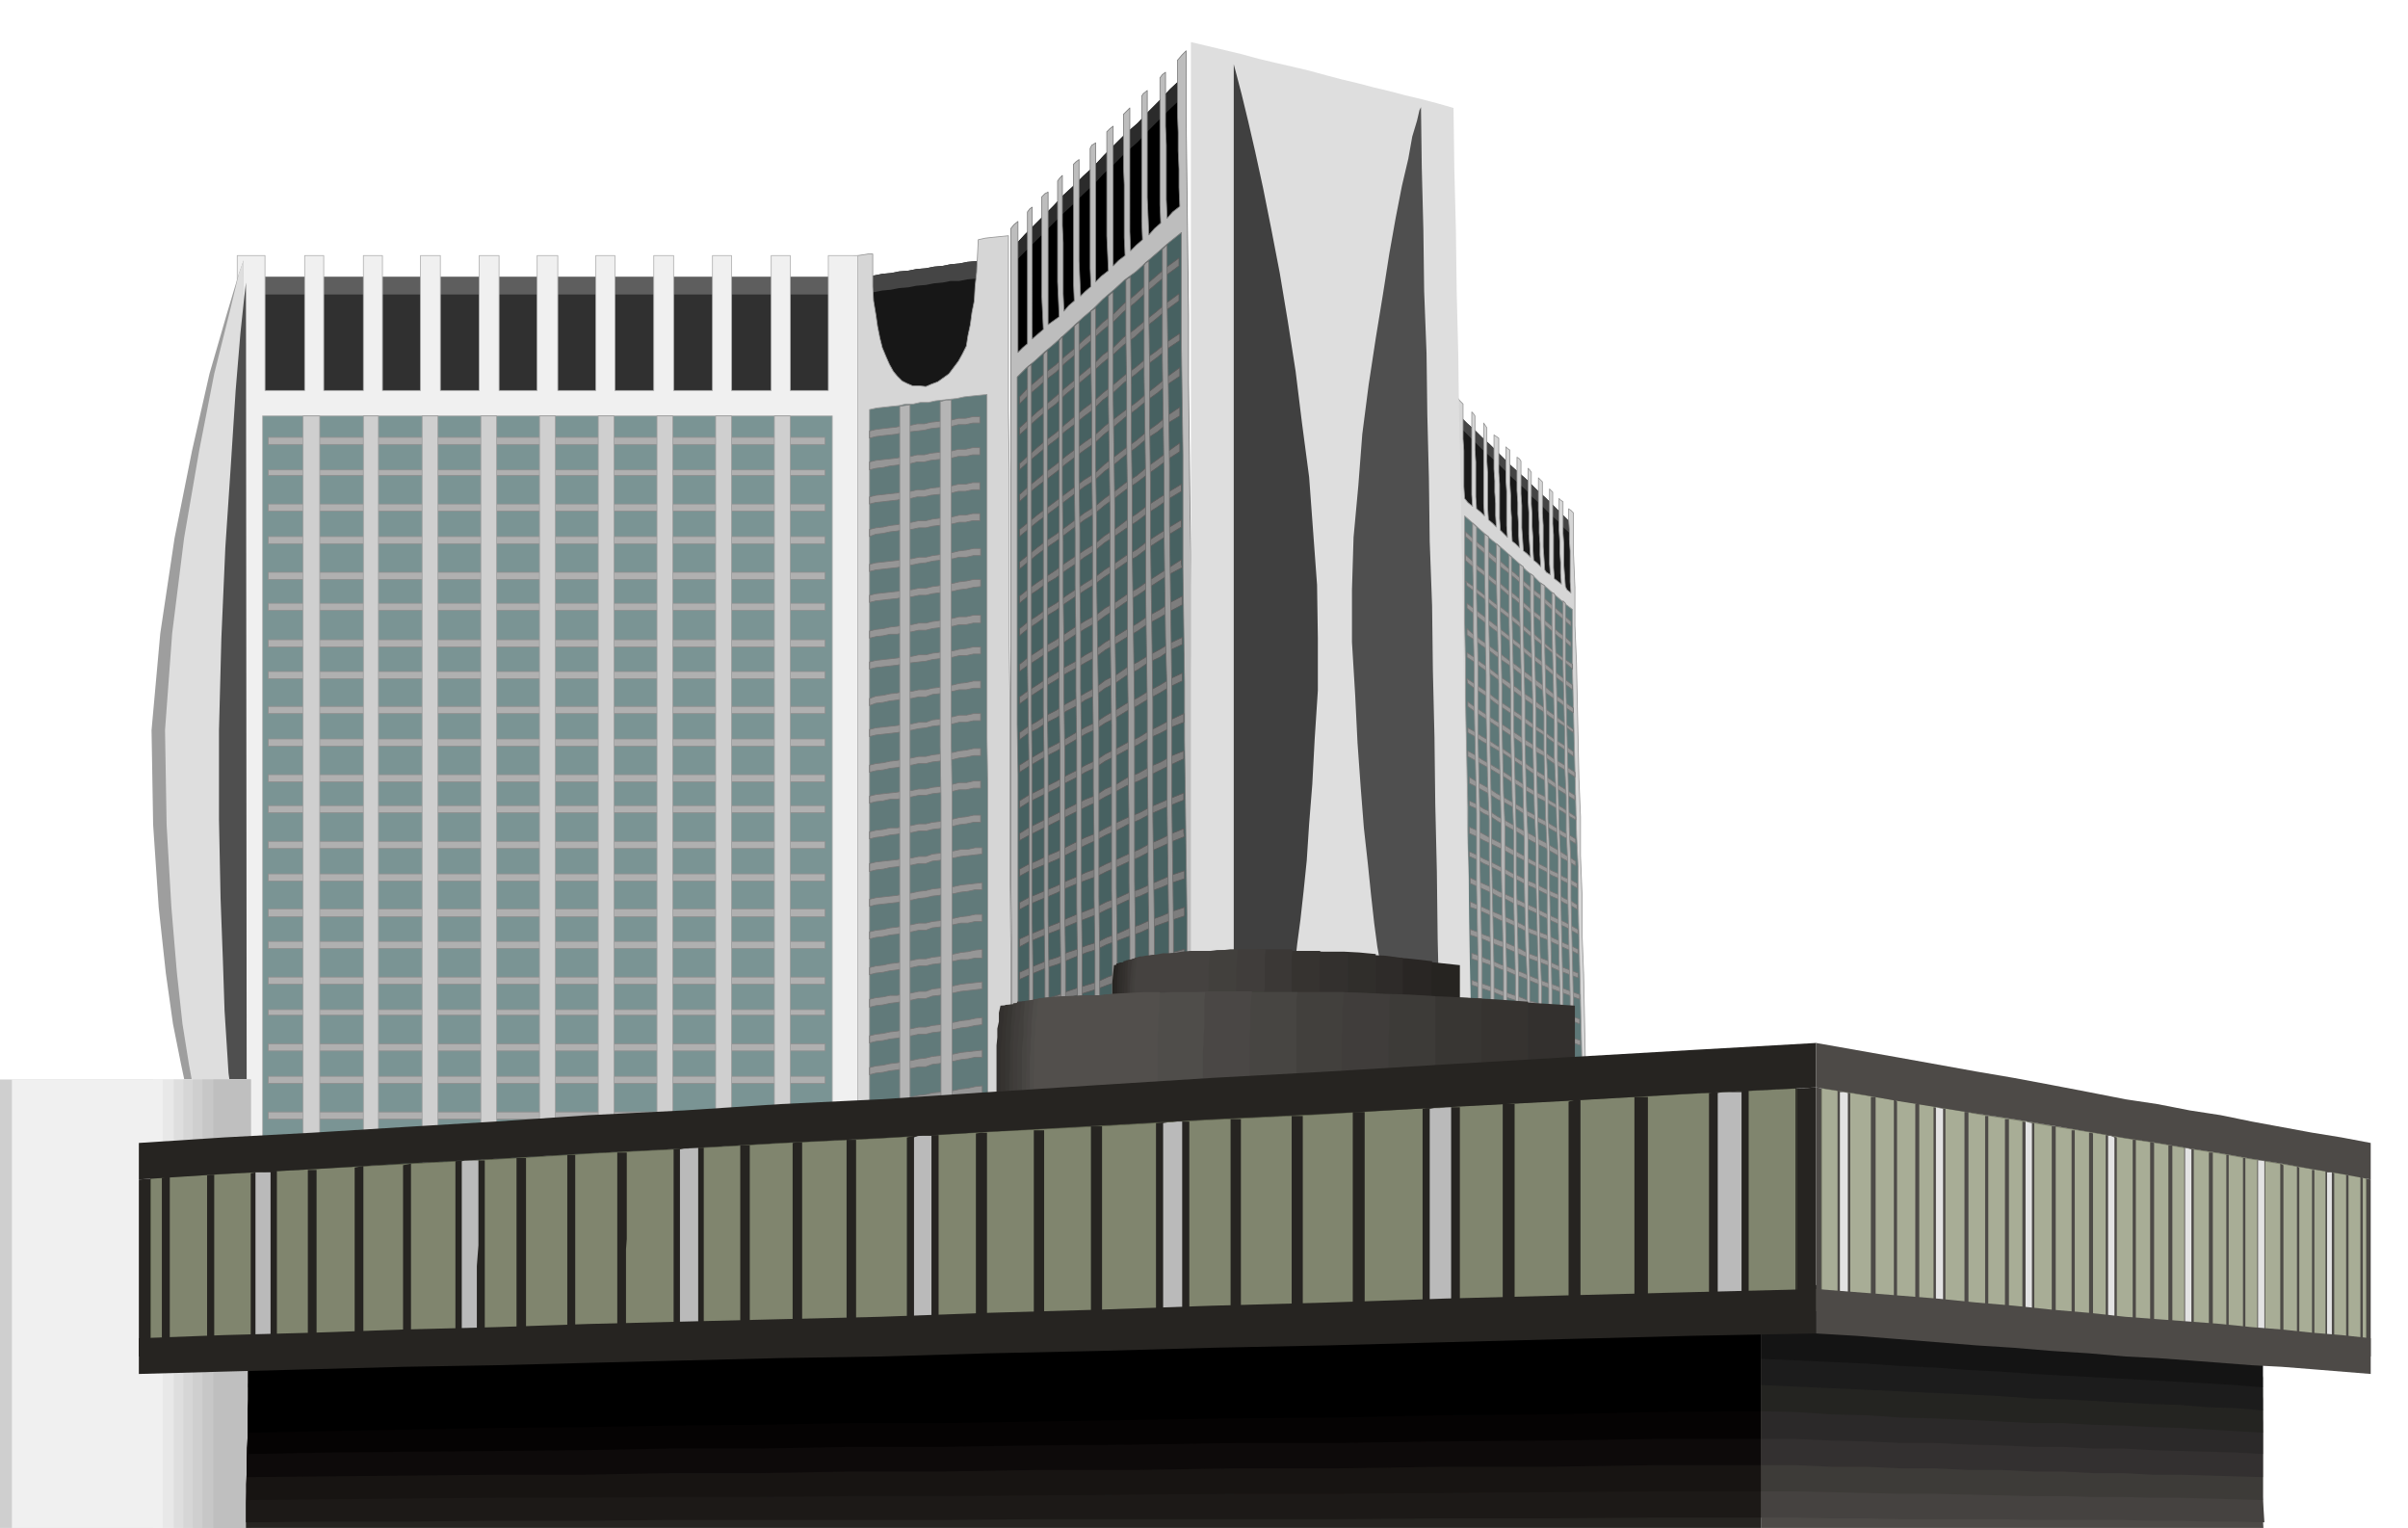 <svg xmlns="http://www.w3.org/2000/svg" fill-rule="evenodd" height="311.129" preserveAspectRatio="none" stroke-linecap="round" viewBox="0 0 3035 1925" width="490.455"><style>.pen1{stroke:none}.brush2{fill:#454545}.brush3{fill:#d6d6d6}.pen2{stroke:#969696;stroke-width:1;stroke-linejoin:round}.brush5{fill:#969696}.pen3{stroke:#757575;stroke-width:1;stroke-linejoin:round}.brush6{fill:#b5b5b5}.pen4{stroke:#858585;stroke-width:1;stroke-linejoin:round}.pen5{stroke:none}.brush9{fill:#f0f0f0}.pen6{stroke:#b0b0b0;stroke-width:1;stroke-linejoin:round}.brush12{fill:#cfcfcf}.brush13{fill:#000}.pen9{stroke:none}.pen10{stroke:#7d7d7d;stroke-width:1;stroke-linejoin:round}.pen13{stroke:none}.brush22{fill:#dedede}.brush23{fill:#4f4f4f}.brush28{fill:#262421}.brush33{fill:#4d4a47}.brush34{fill:#454240}.brush35{fill:#3d3b38}.brush44{fill:#33302e}.brush45{fill:#363330}.brush47{fill:#403d3b}.brush48{fill:#42403d}.pen15{stroke:none}.brush55{fill:#bababa}.pen17{stroke:none}.brush57{fill:#e3e3e3}</style><path class="pen1" style="fill:#171717" d="m1081 350 10-2 11-1 10-2 11-1 10-2 12-1 10-2 12-1 10-2 11-1 10-2 11-1 10-2 11-1 10-2 11-1v74l1 26v75l1 26-12 1-10 1-11 1-10 2-12 1-10 2-11 1-10 3-12 1-10 1-12 1-10 2-11 1-10 2-11 1-10 3V350z"/><path class="pen1 brush2" d="m1081 350 10-2 11-1 10-2 11-1 10-2 12-1 10-2 12-1 10-2 11-1 10-2 11-1 10-2 11-1 10-2 11-1v23h-11l-10 2-11 1-10 2h-11l-10 2-11 1-10 2-12 1-10 2-12 1-10 2-11 1-10 2-11 1-10 2v-21z"/><path class="pen2 brush3" d="m1271 297-10 1-10 1-9 1-9 2-1 20-1 21-2 18-1 18-3 15-2 15-3 14-2 13-5 10-5 9-6 8-6 8-7 5-7 5-8 3-7 3-9-1h-8l-7-3-6-3-6-6-5-6-5-9-4-9-5-12-3-12-3-15-2-14-3-18-1-18v-41h-6l-6 1-7 1-6 1v166h-4l-4 1v1038l12-3 14-2 12-2 14-2 12-3 14-2 12-2 14-2 12-3 14-2 12-2 14-2 13-2 13-2 13-2 14-2-1-77-1-76v-151l-1-76V889l-1-75V592l-1-74V297z"/><path class="pen2" style="fill:#617a7a" d="m1244 497-10 1-10 1-9 1-9 2-9 1-9 1-9 1-9 2h-10l-9 2h-9l-9 2-10 1-9 1-9 1-9 2v1006l9-2 9-1 9-2 10-1 9-2 10-1 9-2 10-1 9-2 10-1 9-2 10-1 9-2 9-1 10-2 10-1-1-64-1-63V993l-1-63V497z"/><path class="pen3 brush5" d="m1096 543 8-2 8-1 9-1 9-1 8-2h9l9-2h9l8-2 9-1 9-1 9-1 8-2h9l9-2h9v8h-9l-9 2h-9l-8 2-9 1-9 1-9 1-8 2-9 1-9 1-9 1-8 2-9 1-9 1-8 1-8 2v-9zm0 39 8-2 9-1 9-1 9-1 8-2h9l8-2h9l8-2 9-1 9-1 9-1 8-2h9l9-2h9v9h-9l-9 2h-9l-8 2-9 1-9 1-9 1-8 2h-9l-8 2h-9l-8 2-9 1-9 2-9 1-8 2v-10zm0 44 8-2 9-1 9-1 9-1 8-2h9l8-2h9l8-2 9-1 9-1 9-1 8-2h9l9-2h9v9h-9l-9 2h-9l-8 2-9 1-9 1-9 1-8 2h-9l-8 2h-9l-8 2-9 1-9 1-9 1-8 2v-9zm0 41 8-2 9-1 9-2 9-1 9-2 9-1 9-2h9l8-2 8-1 9-1 9-1 8-2h8l9-2h9v9h-9l-9 2h-8l-8 2-9 1-9 1-8 1-8 2h-9l-9 2h-9l-9 2-9 1-9 2-9 1-8 3v-9zm0 44 8-2 9-1 9-1 9-1 9-2h9l9-2h9l8-2 8-1 9-2 9-1 8-2 9-1 9-2h9v9h-9l-9 2h-9l-8 2-9 1-9 1-8 1-8 2-9 1-9 2-9 1-9 2-9 1-9 1-9 1-8 2v-9zm0 39 8-2 9-1 9-1 9-1 9-2h9l9-2h9l8-2 8-1 9-2 9-1 8-2 9-1 9-2h9v9l-9 1-9 2-9 1-8 2-9 1-9 1-8 1-8 2h-9l-9 2h-9l-9 2-9 1-9 1-9 1-8 2v-9zm0 45 8-2 9-1 9-2 9-1 9-2h9l9-2h9l8-2 8-1 9-2 9-1 8-2h9l9-2h9v10h-9l-9 2h-9l-8 2-9 1-9 1-8 1-8 2h-9l-9 2-9 1-9 2h-9l-9 2-9 1-8 2v-9zm0 39 8-2 9-1 9-1 9-1 9-2h9l9-2h9l8-2 8-1 9-2h9l8-2 9-1 9-2h9v9h-9l-9 2h-9l-8 2-9 1-9 1-8 1-8 2-9 1-9 1-9 1-9 2-9 1-9 1-9 1-8 2v-9zm0 46 8-3 9-1 9-2 9-1 9-2h9l9-2h9l8-2 9-1 8-2 9-1 8-2 9-1 9-2h9v9h-9l-9 2h-9l-8 2-9 1-8 2-9 1-8 3h-9l-9 2h-9l-9 2-9 1-9 2-9 1-8 3v-9zm0 39 8-2 9-1 9-1 9-1 9-2h9l9-2h9l8-3 9-1 8-2 9-1 8-2h9l9-2h9v9h-9l-9 2h-9l-8 2-9 1-8 1-9 1-8 2-9 1-9 2-9 1-9 2-9 1-9 1-9 1-8 2v-9zm0 45 8-2 9-1 9-2 9-1 9-2 9-1 9-2h9l8-2 9-1 8-2h9l8-2 9-1 9-2h9v9h-9l-9 2-9 1-8 2h-9l-8 2-9 1-8 2h-9l-9 2-9 1-9 2-9 1-9 2-9 1-8 2v-9zm0 39 8-2 9-1 9-1 9-1 9-2h9l9-2h9l8-2 9-1 8-2 9-1 8-2h9l9-2h9v9h-9l-9 2h-9l-8 2-9 1-8 1-9 1-8 2h-9l-9 2-9 1-9 2h-9l-9 2-9 1-8 2v-9zm0 45 8-2 9-1 9-2h9l9-2 9-1 9-2h9l8-2 9-1 8-2 9-1 8-2 9-1 9-2h9v9h-9l-9 2-9 1-8 2-9 1-8 2-9 1-8 2h-9l-9 2h-9l-9 2-9 1-9 2-9 1-8 2v-9zm0 40 8-2 9-1 9-1 9-1 9-2h9l9-2h9l8-3 9-1 9-2 9-1 9-2h9l9-2h9v8l-9 1-9 1-9 1-9 2-9 1-9 2-9 1-8 3h-9l-9 2h-9l-9 2-9 1-9 2-9 1-8 2v-10zm0 45 8-2 9-1 9-1 9-1 9-2 9-1 9-2 9-1 8-2 9-1 9-1 9-1 9-2 9-1 9-1 9-1v9h-9l-9 2-9 1-9 2h-9l-9 2-9 1-8 2-9 1-9 2-9 1-9 2-9 1-9 1-9 1-8 2v-9zm0 41 8-2 9-1 9-2 9-1 9-2 9-1 9-2h9l8-2 9-1 9-2 9-1 9-2 9-1 9-2h9v9h-9l-9 2h-9l-9 2-9 1-9 2-9 1-8 3h-9l-9 2-9 1-9 2-9 1-9 2-9 1-8 2v-9zm0 45 8-2 9-1 9-2 9-1 9-2 9-1 9-2h9l8-2 9-1 9-2 9-1 9-2 9-1 9-2 9-1v11h-9l-9 2h-9l-9 2-9 1-9 2-9 1-8 2h-9l-9 2-9 1-9 2-9 1-9 2-9 1-8 2v-9zm0 40 8-2 9-1 9-2h9l9-2 9-1 9-2h9l8-3 9-1 9-2 9-1 9-2 9-1 9-1 9-1v9l-9 1-9 1-9 1-9 2-9 1-9 2-9 1-8 3h-9l-9 2-9 1-9 2-9 1-9 2-9 1-8 2v-10zm0 46 8-2 9-1 9-2 9-1 9-2 9-1 9-2h9l8-2 9-1 9-2 9-1 9-2 9-1 9-2 9-1v9l-9 1-9 2-9 1-9 2-9 1-9 2-9 1-8 2h-9l-9 2-9 1-9 2-9 1-9 2-9 1-8 2v-9zm0 40 8-2 9-1 9-2 9-1 9-2 9-1 9-2 9-1 8-2 9-1 9-1 9-1 9-2 9-1 9-1 9-1v9h-9l-9 2-9 1-9 2-9 1-9 2-9 1-8 3h-9l-9 2h-9l-9 2-9 1-9 2-9 1-8 2v-9zm0 46 8-2 9-1 9-2 9-1 9-2 9-1 9-2 9-1 8-2 9-1 9-1 9-1 9-2 9-1 9-2 9-1v9l-9 1-9 2-9 1-9 2-9 1-9 1-9 1-8 2-9 1-9 2-9 1-9 2-9 1-9 2-9 1-8 2v-9zm0 40 8-2 9-1 9-2 9-1 9-2 9-1 9-2 9-1 8-2 9-1 9-1 9-1 9-2 9-1 9-1 9-1v9h-9l-9 2-9 1-9 2-9 1-9 2-9 1-8 3h-9l-9 2-9 1-9 2h-9l-9 2-9 1-8 2v-9zm0 47 8-2 9-2 9-2 9-1 9-2 9-1 9-2h9l8-2 9-1 9-2 9-1 9-2 9-1 9-2 9-1v9l-9 1-9 2-9 1-9 2-9 1-9 2-9 1-8 2h-9l-9 2-9 1-9 2-9 1-9 2-9 2-8 2v-9zm0 41 8-3 9-1 9-2 9-1 9-2 9-1 9-2h9l8-3 9-1 9-2 9-1 9-2 9-1 9-1 9-1v9l-9 1-9 1-9 1-9 2-9 1-9 2-9 1-8 3h-9l-9 2-9 1-9 2h-9l-9 2-9 1-8 2v-7z"/><path class="pen4 brush6" d="m1134 512 6-1 7-1v880l1 64 1 65h-7l-7 1-1-64V512zm51-6 7-2h7v435l1 63v379l1 64 1 65-9 1-7 2v-510l-1-63V506z"/><path class="pen5" style="fill:#303030" d="M326 349h737v206H326V349z"/><path class="pen5" style="fill:#5e5e5e" d="M326 349h737v22H326v-22z"/><path class="pen6 brush9" d="M1081 322h-37v170h-48V322h-24v170h-50V322h-24v170h-49V322h-25v170h-49V322h-24v170h-48V322h-26v170h-48V322h-25v170h-49V322h-25v170h-48V322h-24v170h-50V322h-24v170h-50V322h-35v1209h782V322z"/><path class="pen6" style="fill:#7a9494" d="M1049 524H331v1007h718V524z"/><path d="M338 551h702v9H338v-9zm0 41h702v7H338v-7zm0 43h702v9H338v-9zm0 41h702v9H338v-9zm0 45h702v9H338v-9zm0 39h702v9H338v-9zm0 46h702v9H338v-9zm0 40h702v9H338v-9zm0 44h702v9H338v-9zm0 41h702v9H338v-9zm0 45h702v9H338v-9zm0 39h702v9H338v-9zm0 45h702v9H338v-9zm0 41h702v9H338v-9zm0 44h702v10H338v-10zm0 41h702v9H338v-9zm0 45h702v9H338v-9zm0 41h702v7H338v-7zm0 43h702v9H338v-9zm0 41h702v9H338v-9zm0 45h702v9H338v-9zm0 39h702v9H338v-9zm0 46h702v9H338v-9zm0 40h702v9H338v-9z" style="stroke:#8f8f8f;stroke-width:1;stroke-linejoin:round;fill:#b0b0b0"/><path class="brush12" d="M382 524h21v1011h-21V524zm76 0h19v1011h-19V524zm74 0h20v1011h-20V524zm74 0h20v1011h-20V524zm74 0h20v1011h-20V524zm74 0h20v1011h-20V524zm74 0h20v1011h-20V524zm74 0h20v1011h-20V524zm74 0h20v1011h-20V524z" style="stroke:#9e9e9e;stroke-width:1;stroke-linejoin:round"/><path class="pen9 brush13" d="m1280 308 12-13 12-12 12-12 12-12 12-13 13-12 12-12 13-12 13-14 14-14 14-14 15-13 13-14 14-14 14-15 15-14v84l1 29v84l1 30-15 12-14 12-14 12-14 13-15 11-13 12-14 12-13 12-14 10-13 12-13 10-12 12-12 10-12 11-12 10-12 11V308z"/><path class="pen9" style="fill:#2b2b2b" d="m1280 308 12-13 12-12 12-12 12-12 12-13 13-12 12-12 13-12 13-14 14-14 14-14 15-13 13-14 14-14 14-15 15-14v25l-15 14-14 14-14 14-13 14-15 13-14 14-14 13-13 14-13 12-12 12-13 12-12 12-12 12-12 12-12 12-12 12v-21z"/><path class="pen10" style="fill:#bdbdbd" d="m1495 64-5 5-6 7v67l1 24v23l1 23v23l1 24-9 7-7 8-1-24v-68l-1-24V91l-4 3-3 4v160l1 23-8 7-7 8-1-24-1-23V114l-5 4-2 3v158l1 23-8 7-7 7-1-24V136l-4 4-4 4v66l1 23v66l1 23-8 6-7 7V159l-4 3-4 4v131l1 22 1 22-9 7-7 7V180l-5 3-2 4v151l1 23-7 6-6 6-1-22-1-22V201l-4 3-3 3v150l1 22-7 6-6 7-1-22v-64l-1-22v-63l-3 3-3 4v127l1 22 1 22-7 5-7 5V242l-4 2-4 4v125l1 21 1 21-7 6-7 6V261l-3 2-3 4v166l-6 5-6 6V279l-5 4-4 5v820l1 78v234l1 79 12-3 13-3 13-3 15-2 13-3 14-3 14-3 15-2 14-4 15-3 15-4 16-3 15-4 17-3 16-4 17-3-2-91-1-90-1-90v-88l-2-90-1-88-1-87v-87l-2-87-1-85-1-85v-84l-1-84-1-84-1-83V64z"/><path class="pen10" style="fill:#476161" d="m1489 293-15 12-15 13-14 12-13 12-15 11-13 12-14 12-12 12-13 11-12 11-12 11-12 11-12 10-12 11-12 10-11 11v437l1 64v522l12-3 12-3 13-3 13-2 12-3 13-3 13-2 14-2 13-4 14-3 13-3 15-3 14-3 15-3 15-3 15-3-1-76-1-75-1-75v-74l-1-74-1-73-1-73v-72l-1-72-1-72V573l-1-71-1-70V293z"/><path d="m1285 500 10-11 11-9 12-11 12-9 12-11 12-10 12-11 12-10 12-12 14-11 12-12 14-11 13-12 14-12 14-12 15-11v10l-15 11-14 12-14 12-13 12-14 11-12 12-14 11-12 11-12 10-12 11-12 10-11 11-12 9-12 11-11 9-11 11v-9zm0 39 11-10 11-10 12-10 12-10 11-10 12-10 12-10 12-10 12-12 14-10 12-12 14-10 13-11 14-11 14-12 15-11v9l-15 11-14 12-14 11-13 12-14 10-12 11-14 11-12 11-12 10-12 10-12 10-11 11-12 9-12 10-11 10-11 10v-9zm0 45 11-10 11-10 12-10 12-9 11-10 12-10 12-10 12-9 12-11 14-11 13-11 14-10 13-11 15-11 13-11 15-10v9l-15 10-13 11-15 11-13 11-14 10-13 12-14 10-12 12-12 9-12 10-12 9-11 10-12 9-12 10-11 9-11 10v-8zm0 39 11-10 11-9 12-10 12-9 12-10 12-9 12-9 13-9 12-11 13-10 13-10 14-10 13-11 14-11 13-11 15-11v11l-15 10-13 11-14 10-13 11-14 10-13 11-13 10-12 11-13 9-12 9-12 9-12 10-12 9-12 9-11 9-11 10v-9zm0 44 11-9 11-9 12-9 12-9 12-9 12-9 12-9 13-8 12-11 13-10 13-10 14-10 13-11 14-10 13-11 15-10v11l-15 9-13 11-14 9-13 11-14 10-12 10-14 10-12 11-13 8-12 9-12 9-12 9-12 9-12 9-11 9-11 9v-9zm0 41 11-9 11-9 12-9 12-8 12-9 12-9 12-9 13-8 12-10 14-10 13-10 14-9 13-11 14-10 13-10 14-10v11l-14 9-13 10-14 10-13 10-14 9-13 10-14 10-12 10-13 8-12 9-12 9-12 9-12 8-12 9-11 9-11 9v-9zm0 43 11-9 11-8 12-8 12-8 12-9 12-8 12-8 13-8 12-10 14-9 13-10 14-9 13-10 14-9 14-9 15-9v9l-15 9-14 10-14 9-13 10-14 9-13 9-14 9-12 10-13 8-12 9-12 8-12 9-12 7-12 9-11 7-11 9v-9zm0 41 11-9 11-7 12-9 12-7 12-9 12-8 12-8 13-8 12-9 14-9 13-9 14-8 13-10 14-9 14-9 15-9v9l-15 9-14 9-14 9-13 10-14 8-13 9-14 9-12 9-13 8-12 8-12 8-12 9-12 7-12 9-11 7-11 9v-9zm0 45 11-9 11-7 12-8 12-7 12-8 12-8 13-8 13-7 12-9 14-8 13-9 14-8 13-9 14-9 14-9 14-9v5l1 5-15 8-14 9-14 9-13 9-14 8-13 9-14 9-12 9-13 7-13 8-12 8-12 8-12 7-12 8-11 7-11 8v-9zm0 41 11-8 11-7 12-8 12-7 12-8 13-7 12-8 13-7 12-9 14-8 13-8 14-8 13-9 15-8 13-9 15-8v11l-15 8-13 8-15 8-13 9-14 8-13 8-14 8-12 9-13 7-12 7-13 7-12 8-12 7-12 8-11 7-11 8v-9zm0 45 11-8 11-6 12-8 12-6 12-8 13-7 12-7 13-7 12-9 14-7 13-9 14-7 13-8 15-8 13-8 15-7v9l-15 7-13 9-15 7-13 9-14 7-13 9-14 7-12 9-13 6-12 8-12 6-12 8-12 6-12 8-12 6-11 8v-9zm0 41 11-7 12-7 12-7 12-6 12-7 12-7 12-7 13-6 12-8 14-8 13-8 14-7 13-8 15-8 13-8 15-7v10l-15 7-13 8-15 8-13 8-14 7-13 8-14 7-12 8-13 6-12 7-12 7-12 7-12 6-12 7-12 7-11 7v-9zm0 45 11-7 12-6 12-6 12-6 12-7 12-6 12-7 13-6 12-8 14-7 13-7 15-7 13-8 14-7 15-8 15-7v11l-15 6-15 8-14 6-13 8-15 7-13 7-14 7-12 8-13 6-12 7-12 6-12 7-12 6-12 6-12 6-11 7v-9zm0 41 11-7 12-6 12-6 12-6 12-6 12-6 12-6 13-5 12-8 14-6 13-8 15-6 14-8 14-6 14-8 15-6v10l-15 7-14 7-14 7-14 7-15 6-13 7-14 7-12 7-13 6-12 6-12 6-12 6-12 6-12 6-12 6-11 6v-9zm0 45 11-6 12-5 12-6 12-5 12-6 12-6 12-6 13-5 13-7 14-7 13-6 15-6 13-7 14-6 14-6 15-6v9l-15 6-14 6-14 6-13 7-15 6-13 7-14 6-13 7-13 6-12 6-12 6-12 6-12 5-12 5-12 5-11 6v-9zm0 42 11-6 12-5 12-5 12-5 12-6 12-5 13-6 14-5 12-6 14-6 13-6 14-6 13-7 14-6 14-7 15-6v5l1 5-15 6-15 7-14 6-13 7-14 6-13 6-14 6-12 6-14 5-13 5-12 5-12 6-12 5-12 5-12 5-11 6v-9zm0 46 11-5 12-5 12-5 13-5 12-6 12-5 13-5 13-5 12-6 14-5 13-6 15-5 13-6 14-6 14-6 15-5v10l-15 5-14 6-14 5-13 6-15 5-13 6-14 6-12 6-13 5-13 5-12 5-12 5-13 5-12 5-12 5-11 6v-10zm0 42 11-5 12-5 12-5 13-4 12-6 12-4 13-5 13-4 12-6 14-5 13-6 15-5 13-6 14-5 14-6 15-5v11l-15 5-14 5-14 5-13 6-15 5-13 5-14 5-12 6-13 4-13 5-12 5-12 5-13 4-12 5-12 5-11 5v-9zm0 47 11-5 12-4 12-5 13-4 12-5 12-4 13-4 13-4 13-6 14-5 13-5 14-5 13-6 15-4 13-6 15-4v11l-15 4-13 5-15 5-13 5-14 5-13 5-14 5-13 5-13 4-13 4-12 4-12 5-13 4-12 5-12 4-11 5v-9zm0 42 11-5 12-4 12-4 13-4 12-4 12-4 13-4 13-4 13-5 14-5 13-5 14-4 14-5 14-4 15-5 15-4v11l-15 4-15 5-14 4-14 5-14 4-13 5-14 4-13 5-13 3-13 4-12 4-12 5-13 3-12 4-12 4-11 5v-9zm1 46 12-4 12-4 12-4 12-3 12-4 12-4 13-4 14-3 12-5 14-3 13-5 14-3 14-5 14-4 14-4 15-4v11l-15 4-14 4-14 4-14 4-14 4-13 4-14 4-12 5-14 3-13 3-12 4-12 4-12 3-12 4-12 4-12 4v-10zm0 43 12-4 12-3 12-4 12-3 12-4 12-3 13-3 14-3 12-5 14-4 13-4 14-3 14-4 14-4 14-4 15-3v11l-15 3-14 4-14 4-14 4-14 3-13 4-14 4-12 4-14 3-13 3-12 3-12 4-12 3-12 3-12 3-12 4v-9zm0 46 12-3 12-3 12-3 12-3 12-3 12-3 13-3 14-3 12-4 14-3 13-3 14-3 14-4 14-3 15-4 15-3v11l-15 3-15 3-14 3-14 4-14 3-13 4-14 3-12 4-14 2-13 3-12 3-12 3-12 3-12 3-12 3-12 3v-10zm0 43 12-3 12-3 12-3 12-2 12-3 12-2 13-3 14-2 13-4 14-3 13-3 15-3 13-3 14-3 14-3 15-3v11l-15 3-14 3-14 3-13 3-15 3-13 3-14 3-13 3-14 2-13 3-12 2-12 3-12 2-12 3-12 2-12 3v-9z" style="stroke:#5c5c5c;stroke-width:1;stroke-linejoin:round;fill:#7d7d7d"/><path d="m1295 463 2-2 3-2v444l1 65v196l1 66v200l1 68h-3l-2 1-1-67V971l-1-65-1-64V463zm20-16 2-3 3-2v448l1 66v199l1 68v66l1 68v67l1 69-4 1-2 1-1-69v-201l-1-67V961l-1-66V447zm20-18 2-3 2-2v193l1 66v65l1 65v66l1 67v200l1 69v205l1 70h-5l-1-69v-68l-1-68v-67l-1-69V949l-1-66V429zm19-18 3-3 3-2v196l1 66v66l1 66v67l1 67v204l1 69v207l1 70-3 1-2 1-1-70v-69l-1-69v-69l-1-69V937l-1-67v-67l-1-66v-65l-1-66V411zm21-19 3-2 3-2v198l1 67v66l1 68 1 67 1 68v207l1 70v140l1 70 1 72h-7l-1-71v-210l-1-69v-69l-1-69v-68l-1-68V656l-1-67v-66l-1-66v-65zm22-19 3-3 3-2v133l1 67 1 69v135l1 69 1 69v209l1 71v141l1 72 1 72-3 1-3 1-1-72-1-71v-141l-1-71V913l-1-69-1-68V641l-1-68-1-67V373zm22-20 2-2 4-2v67l1 68v68l1 69v69l1 69 1 69 1 70v211l1 72v72l1 72v72l1 74h-3l-3 1-1-73-1-72-1-72v-71l-1-72v-71l-1-71v-69l-1-69V625l-1-69v-68l-1-68v-67zm23-19 2-3 4-2v68l1 69v69l1 70v69l1 69 1 70 1 71v144l1 72 1 73v146l1 73 1 74h-3l-3 2-1-74-1-73-1-73v-72l-1-73v-72l-1-71v-71l-1-71-1-70V609l-1-69-1-69V334zm23-20 3-3 3-3v69l1 70 1 70 1 70v70l1 71 1 72 1 72v144l1 73 1 75v73l1 74 1 75 2 76h-8l-1-75-1-74v-147l-1-74-1-73V875l-2-72-1-71-1-71v-69l-1-71-1-69V314z" style="stroke:#6b6b6b;stroke-width:1;stroke-linejoin:round;fill:#9c9c9c"/><path class="pen13" style="fill:#191919" d="m1980 659-9-9-7-7-9-9-7-7-9-8-8-8-8-8-8-7-10-9-9-9-9-9-9-9-10-9-9-9-10-9-9-9v54l1 18v36l1 19 1 19 9 7 9 8 9 8 10 8 9 7 9 9 9 7 10 9 8 7 8 7 8 7 9 7 8 6 8 7 8 7 9 7-1-17-1-16v-32l-1-17v-47z"/><path class="pen13 brush2" d="m1980 659-9-9-7-7-9-9-7-7-9-8-8-8-8-8-8-7-10-9-9-9-9-9-9-9-10-9-9-9-10-9-9-9v7l1 8 9 9 9 9 9 9 10 9 9 8 9 9 9 9 10 9 8 7 8 9 8 7 9 9 7 7 9 8 7 8 9 8v-14z"/><path class="pen2 brush3" d="m1837 501 3 4 4 4v44l1 15v45l1 15 4 5 6 5-1-15V519l2 2 2 3v43l1 15v44l1 15 5 4 5 5-1-15V533l2 3 2 3v42l1 15v44l1 15 5 4 5 5-1-15v-15l-1-14v-14l-1-15v-43l3 2 3 2v43l1 15v43l1 15 4 4 5 5-1-15v-43l-1-15v-41l2 2 3 2v42l1 15v14l1 14v15l1 15 4 3 5 5-1-15v-14l-1-14v-14l-1-15v-42l3 2 2 3v41l1 15v28l1 14 1 15 4 3 5 5-1-15-1-14v-27l-1-15v-41l2 2 2 3v40l1 14v14l1 14v14l1 15 4 3 5 5-1-15v-14l-1-14v-13l-1-15v-41l2 2 3 3v40l1 15v27l1 14 1 15 2 3 5 3-1-14v-94l2 2 2 2v40l1 14v41l1 14 4 3 5 4-1-14v-13l-1-14v-13l-1-14v-40l2 2 3 2v40l1 14v26l1 13 1 14 2 4 5 4-1-14v-39l-1-14v-13l-1-14v-12l3 2 3 3v47l2 47v48l2 48 1 48 1 48 1 48 2 49v49l2 50v49l2 51 1 50 1 51 1 51 2 51-9-2-9-2-9-2-8-1-9-3-9-1-9-3-9-1-10-2-10-2-10-2-10-2-11-2-10-2-10-2-10-2-2-60-1-58-1-59v-57l-1-58-1-57V938l-2-57-1-55-1-55v-54l-1-55-1-54V501z"/><path class="pen2" style="fill:#5e7878" d="m1846 650 8 7 9 8 9 8 9 8 9 7 9 8 9 8 9 8 7 7 9 7 7 7 9 7 8 7 8 7 8 7 9 7v80l1 40 1 41 1 40 1 41 1 41 2 41v42l1 42 1 42 1 42 1 42 1 43 1 42 2 43-9-2-8-2-8-2-8-1-9-2-8-2-9-2-8-1-10-2-9-2-10-2-9-1-10-3-9-1-9-3-9-1-1-50-1-49-1-48v-48l-1-48v-48l-1-47v-46l-1-47-1-46-1-47v-46l-1-46V650z"/><path class="pen3 brush5" d="m1980 783-8-7-8-7-8-7-7-6-8-7-8-6-8-7-7-6-9-8-9-7-9-8-9-7-9-8-9-7-9-8-8-7v6l8 7 9 8 9 8 9 8 9 7 9 7 9 7 9 8 7 6 8 7 8 6 8 7 7 6 8 7 8 7 8 7v-6zm0 26-8-7-8-6-8-7-7-6-8-7-8-6-8-7-7-6-9-8-9-6-9-8-9-6-9-8-9-7-9-8-8-7v7l8 7 9 7 9 7 9 8 9 6 9 8 9 6 9 8 7 6 8 7 8 6 8 7 7 6 8 7 8 6 8 7v-6zm2 28-9-6-8-6-8-6-7-6-8-7-7-6-8-6-7-6-9-8-9-7-9-7-9-6-10-8-9-7-9-7-9-6 1 2 1 4 8 6 9 7 9 7 9 8 9 6 9 7 9 7 9 8 7 6 8 6 8 6 8 6 7 6 8 6 8 6 8 7v-6zm0 26-8-6-8-6-8-6-7-6-8-6-8-6-8-6-7-6-9-7-9-7-9-7-9-7-9-7-9-7-9-7-8-6v6l8 7 9 7 9 7 9 7 9 6 9 7 9 7 9 7 7 6 8 6 8 6 8 6 7 6 8 6 8 6 8 6v-6zm1 29-9-6-7-6-9-6-7-6-8-6-8-6-8-6-7-5-9-7-9-6-9-7-9-6-9-7-9-6-9-7-8-7v8l9 6 9 7 9 6 9 7 8 6 9 6 9 7 9 7 7 5 8 6 8 6 8 6 7 5 9 6 7 6 9 6v-6zm0 27-8-6-8-6-8-6-7-5-8-6-8-6-8-6-8-5-9-7-9-6-9-6-8-6-9-7-9-6-9-7-9-6v6l9 6 9 7 9 6 9 7 8 6 9 7 9 6 9 7 8 5 8 6 8 5 8 6 7 5 8 5 8 5 8 6v-4zm0 28-8-6-8-5-8-5-7-5-8-6-8-5-8-6-7-5-9-6-9-6-9-6-9-6-9-7-9-6-9-6-9-6v2l1 4 8 6 9 6 9 6 9 7 9 6 9 6 9 6 9 6 7 5 8 5 8 5 8 6 7 5 8 5 8 6 8 6v-6zm2 26-9-6-7-5-9-5-7-5-8-6-8-5-8-5-8-5-9-6-9-6-9-6-9-5-9-6-9-6-9-6-8-6v6l8 6 9 6 9 6 9 6 9 6 9 6 9 6 9 6 8 4 8 6 8 4 8 6 7 5 9 5 7 5 9 6v-6zm0 29-8-5-8-5-8-5-7-5-8-5-8-5-8-5-7-5-10-6-9-6-9-6-9-5-9-6-9-5-9-6-9-5v6l9 5 9 6 9 5 10 6 9 5 9 6 9 6 9 6 7 5 8 5 8 5 8 5 7 5 8 5 8 5 8 5v-6zm1 27-9-6-7-5-9-5-7-4-8-6-8-4-8-5-7-4-9-6-9-5-9-6-9-5-10-6-9-5-9-6-9-5v7l9 5 9 5 9 5 10 6 9 5 9 6 9 5 9 6 7 4 8 5 8 4 8 5 7 4 9 5 7 5 9 5v-4zm0 28-8-5-8-4-8-5-7-4-8-5-8-4-8-5-8-4-9-6-9-5-9-5-9-5-9-6-9-5-9-5-8-5v8l8 4 9 5 9 5 9 6 9 4 9 5 9 5 9 6 8 4 8 5 8 4 8 5 7 4 8 5 8 4 8 5v-6zm0 28-8-5-8-5-8-5-7-4-8-5-8-4-8-5-8-4-9-5-9-5-9-5-8-4-9-6-9-4-9-6-9-4v6l9 4 9 6 9 4 9 6 9 5 9 5 9 5 9 6 7 4 8 4 8 4 8 5 7 4 8 5 8 4 8 5v-6zm2 28-9-5-8-3-8-5-7-3-9-5-8-4-8-4-7-4-9-5-9-5-9-5-8-4-10-5-9-5-9-5-9-4v8l9 4 9 5 9 4 10 5 8 4 9 5 9 4 9 5 8 4 8 4 8 4 8 5 7 3 9 5 7 3 9 5v-6zm0 27-8-5-8-3-8-5-7-3-9-4-8-4-8-4-8-3-9-5-9-4-9-5-8-4-10-5-9-4-9-5-9-4v6l9 4 9 5 9 4 10 5 8 4 9 5 9 4 9 5 8 3 8 4 8 4 9 4 7 3 8 5 8 3 8 5v-6zm1 31-9-5-7-4-9-4-7-3-8-4-8-4-8-4-7-3-10-5-9-4-9-4-9-4-9-5-9-4-9-4-9-4v7l9 4 9 4 9 4 9 5 9 3 9 5 9 3 10 5 7 3 8 4 8 4 8 4 7 3 9 4 7 4 9 5v-6zm0 25-8-4-8-3-8-4-7-3-8-4-8-3-8-3-8-3-9-5-9-4-9-4-9-4-10-4-9-4-9-4-9-4v7l9 3 9 4 9 4 10 5 9 3 9 4 9 4 9 5 8 3 8 3 8 3 8 4 7 3 8 4 8 3 8 4v-6zm0 30-8-3-8-3-8-3-7-3-8-4-8-3-8-3-8-3-9-5-9-4-9-4-9-3-10-4-9-3-9-4-9-3v7l9 3 9 3 9 4 10 4 9 3 9 4 9 4 9 4 8 3 8 3 8 3 8 4 7 3 8 3 8 3 8 3v-6zm2 27-8-3-8-3-8-3-8-3-9-3-8-3-8-3-7-3-9-4-9-3-9-4-9-3-9-4-9-3-9-4-9-3v7l9 3 9 3 9 3 9 4 9 3 9 4 9 3 9 4 7 3 8 3 8 3 9 3 8 3 8 3 8 3 8 3v-6zm0 31-8-3-8-3-8-3-7-3-9-3-8-3-8-3-8-2-9-4-9-3-9-3-8-3-10-4-9-3-9-3-9-3v6l9 3 9 3 9 3 10 4 8 3 9 3 9 3 9 4 8 2 8 3 8 3 9 3 7 3 8 3 8 3 8 3v-6zm1 27-9-3-7-3-9-3-7-2-9-3-8-2-8-3-8-2-9-3-9-3-9-3-8-3-10-3-9-3-9-3-9-2v6l9 3 9 3 9 3 10 3 9 2 9 3 9 3 10 3 7 2 8 3 8 2 8 3 7 2 9 3 7 3 9 3v-6zm0 30-8-3-8-2-8-2-7-2-8-3-8-2-8-2-8-2-10-3-9-3-9-3-9-3-10-3-9-3-9-3-9-2v4l1 4 9 2 9 2 9 3 9 3 9 2 9 3 9 3 10 3 8 2 8 2 8 2 8 3 7 2 8 2 8 2 8 3v-6zm0 29-8-3-8-2-8-3-7-2-8-3-8-2-8-2-8-2-9-3-9-2-9-3-9-2-10-3-9-2-9-2-9-2v6l9 2 9 2 9 2 10 3 9 2 9 3 9 2 9 3 8 2 8 2 8 2 8 3 8 2 8 3 8 2 9 3-2-4v-2zm2 30-8-3-8-2-8-2-8-1-9-3-8-1-8-2-8-1-9-3-9-2-9-2-9-2-10-3-9-2-9-2-9-2v6l9 2 9 2 9 2 10 3 9 2 9 2 9 2 10 3 7 1 8 2 8 1 9 3 8 1 8 2 8 2 8 3v-6zm0 27-8-3-8-1-8-2-7-1-9-3-8-1-8-2-8-1-10-2-9-2-9-2-9-2-10-2-9-2-9-2-9-1 1 3 1 3 9 1 9 3 9 1 9 3 9 1 9 2 9 2 9 2 8 1 8 2 8 1 9 3 7 1 8 2 8 1 8 3v-6z"/><path class="pen4 brush6" d="m1973 760-2-2-1-1v81l1 41 1 42v41l2 42v42l2 42v41l1 42 1 43 1 43v43l1 44 1 43 2 44h3l-1-44-1-43-1-44v-42l-1-43-1-42-1-42v-42l-2-42-1-42-1-41-1-41-1-42-1-41v-80zm-13-10-2-3h-2v40l1 41 1 41 1 42v42l2 42 1 42 2 43v86l1 43 1 44 1 43 1 44 1 43 2 45h3l-2-45-1-43-1-44v-43l-1-43-1-43-1-43v-42l-2-42-1-42-1-42v-42l-1-42-1-41-1-41v-40zm-13-12-3-2-2-1v41l1 41 1 42 2 43v42l1 42 1 43 2 44v87l1 43 1 44v44l2 44v45l2 45h2l2 2-2-45-1-45-1-44v-44l-1-45-1-43-1-44v-43l-2-43v-42l-2-43v-42l-1-42-1-42v-82zm-14-12-2-2-2-1v42l1 42 1 43 1 43v42l1 43 1 43 2 44v44l1 44 1 44 1 45v45l1 45 1 45 1 45h2l3 2-2-46-1-45-1-45v-45l-2-45-1-44-1-44v-44l-1-43-1-43-1-43v-42l-1-43-1-42-1-42v-42zm-13-12-3-2-2-1v42l1 43 1 43 1 44v43l1 44 1 43 1 44v45l1 45 1 45 2 45v45l1 45 1 46 2 46h3l-2-46v-45l-2-45v-45l-1-45-1-45v-89l-2-44-1-43-1-44v-43l-1-43-1-43v-85zm-15-12-2-2-1-1v86l1 43 1 44v44l1 44 1 45 2 45v90l1 46 1 46v45l2 46v46l2 47h4l-2-46-1-46-1-46v-45l-1-46-1-46-1-45v-45l-1-45-1-44-1-44v-43l-1-44-1-43-1-44v-42zm-14-12-3-3-2-2v44l1 44 1 44 1 45v44l1 45 1 45 1 45v45l1 46 1 46 1 47v46l1 48 1 46 1 48h5l-2-47-1-46-1-47v-46l-1-47-1-46v-90l-2-45-1-45-1-45v-44l-1-45-1-43v-87zm-15-14-3-2-2-1v44l1 44v45l1 45v45l1 45 1 46 2 46v46l1 47v46l1 48v46l1 48 1 48 2 48h3l-1-48-1-47-1-47v-47l-1-48-1-46-1-47v-45l-1-46-1-45v-90l-1-45-1-45v-88zm-15-12-3-3-2-2v44l1 45v46l1 46v45l1 46 1 46 1 47v94l1 48 1 48v48l2 48v48l2 49h4l-1-48-1-48-1-48v-48l-1-48-1-47-1-47v-46l-1-47-1-46v-90l-1-46-1-45v-89z"/><path class="pen5" style="fill:#9e9e9e" d="m307 328-6 17-15 50-22 76-22 97-22 110-18 120-11 122 2 119 7 104 9 83 9 64 10 50 7 33 7 22 4 11 2 4 63 118-4-1200z"/><path class="pen5 brush22" d="m307 328-6 17-12 50-19 76-19 97-19 110-15 120-9 122 2 119 6 104 7 83 7 64 8 50 6 33 6 22 3 11 2 4 56 118-4-1200z"/><path class="pen5 brush23" d="m310 356-2 17-5 47-6 72-6 93-7 105-5 114-3 116v113l2 99 3 80 2 61 3 47 2 32 3 21 1 11 1 4 18 111-1-1143z"/><path class="pen5 brush22" d="m1501 53 21 5 21 5 21 5 22 6 21 5 22 5 21 5 22 6 19 5 21 5 19 5 21 5 19 5 21 5 19 5 21 6 1 76 2 78 1 78 2 79 1 79 2 80 1 81 2 81 1 83 2 84 1 84 3 85 1 85 2 86 1 87 3 87h-357V53z"/><path class="pen5" style="fill:#404040" d="M1555 76v5l4 15 6 23 8 33 9 39 10 46 10 50 11 57 10 60 10 64 8 65 9 68 5 68 5 68 1 67v66l-4 61-3 57-4 50-3 46-4 39-4 36-4 30-3 27-4 20-2 15-2 12-1 9-2 6-2 6-3 6-2 9-6 10-5 14-8 16-7 20-9 20-8 21-9 19-7 20V76z"/><path class="pen5 brush23" d="m1791 135-2 4-3 13-6 20-5 28-8 34-8 41-8 45-8 51-9 55-9 59-8 62-5 65-6 65-2 66v66l4 66 3 61 4 56 4 51 5 45 4 39 4 36 4 30 5 27 2 20 3 16 2 11 3 9 1 6 2 6 3 6 4 8 3 10 6 15 7 16 8 20 8 19 8 20 8 19 9 19-2-87-2-85-2-86-1-84-2-85-1-84-2-84-1-82-3-81-1-79-2-80-1-78-3-78-1-78-2-78-1-76z"/><path class="pen5 brush12" d="M-5 1360h321v575H-5v-575z"/><path class="pen5 brush9" d="M15 1360h301v575H15v-575z"/><path class="pen5 brush9" d="M193 1360h123v575H193v-575z"/><path class="pen5" style="fill:#e8e8e8" d="M205 1360h111v575H205v-575z"/><path class="pen5 brush22" d="M219 1360h97v575h-97v-575z"/><path class="pen5 brush3" d="M231 1360h85v575h-85v-575z"/><path class="pen5 brush12" d="M243 1360h73v575h-73v-575z"/><path class="pen5" style="fill:#c7c7c7" d="M255 1360h61v575h-61v-575z"/><path class="pen5" style="fill:#bfbfbf" d="M269 1360h47v575h-47v-575z"/><path class="pen5 brush28" d="m314 1665 104-3 105-3 107-3 109-3 109-3 112-3 113-3 115-3 121-4 124-3 126-3 129-3 129-4 132-3 134-4 137-3v333H310v-54l1-18v-35l1-18 1-17v-123l1-17z"/><path class="pen5" style="fill:#1c1917" d="m314 1665 104-3 105-3 107-3 109-3 109-3 112-3 113-3 115-3 121-4 124-3 126-3 129-3 129-4 132-3 134-4 137-3v298h-137l-134 1h-132l-130 1h-380l-122 1H845l-110 1H626l-107 1H414l-104 1v-48l1-15v-16l1-16v-16l1-15v-112l1-15z"/><path class="pen5" style="fill:#171412" d="m314 1665 104-3 105-3 107-3 109-3 109-3 112-3 113-3 115-3 121-4 124-3 126-3 129-3 129-4 132-3 134-4 137-3v265h-137l-134 1-132 1-130 1h-129l-126 1-125 1-122 1h-115l-113 1H845l-109 1H627l-107 1-106 1-103 1v-43l1-14v-42l1-13v-100l1-13z"/><path class="pen5" style="fill:#0d0a0a" d="m314 1665 104-3 105-3 107-3 109-3 109-3 112-3 113-3 115-3 121-4 124-3 126-3 129-3 129-4 132-3 134-4 137-3v232h-137l-134 2h-132l-130 2h-129l-126 2h-125l-122 2h-115l-113 2H845l-109 2H627l-107 1-105 1-104 1v-37l1-12v-37l1-12v-86l1-12z"/><path class="pen5" style="fill:#050303" d="m314 1665 104-3 105-3 107-3 109-3 109-3 112-3 113-3 115-3 121-4 124-3 126-3 129-3 129-4 132-3 134-4 137-3v199h-137l-134 2-132 1-130 2h-129l-126 2-124 1-122 2h-115l-113 2H846l-109 2-109 1-107 1-105 1-103 2v-157l1-10z"/><path class="pen5 brush13" d="m314 1665 104-3 105-3 107-3 109-3 109-3 112-3 113-3 115-3 121-4 124-3 126-3 129-3 129-4 132-3 134-4 137-3v164l-137 1-134 3-132 1-130 3-129 1-126 2-124 2-122 2h-115l-113 2-111 1-110 2-109 1-106 2-106 2-103 2v-61l1-8v-71z"/><path class="pen5 brush13" d="m314 1665 104-3 105-3 107-3 109-3 109-3 112-3 113-3 115-3 121-4 124-3 126-3 129-3 129-4 132-3 134-4 137-3v131l-137 2-134 2-132 2-130 2-129 2-126 2-124 2-122 3-115 1-113 2-111 2-110 2-109 1-106 3-106 1-103 3v-50l1-6v-56z"/><path class="pen5 brush13" d="m314 1665 104-3 105-3 107-3 109-3 109-3 112-3 113-3 115-3 121-4 124-3 126-3 129-3 129-4 132-3 134-4 137-3v98l-137 2-134 2-132 2-129 3-130 2-126 3-124 2-122 3-115 2-112 2-112 2-109 2-109 2-107 2-106 2-103 3v-31l1-10v-42z"/><path class="pen5 brush33" d="m2851 1665-35-3-35-3-35-3-35-3-37-3-37-3-38-3-37-3-41-4-41-3-42-3-42-3-44-4-43-3-45-4-44-3v333h634l-1-18-1-18v-106l-1-18v-122z"/><path class="pen5 brush34" d="m2851 1665-35-3-35-3-35-3-35-3-37-3-37-3-38-3-37-3-41-4-41-3-42-3-42-3-44-4-43-3-45-4-44-3v298h44l45 1h43l44 1h126l42 1h111l37 1h35l36 1h35l36 1-1-16-1-16v-94l-1-17v-110z"/><path class="pen5 brush35" d="m2851 1665-35-3-35-3-35-3-35-3-37-3-37-3-38-3-37-3-41-4-41-3-42-3-42-3-44-4-43-3-45-4-44-3v265h44l45 1 43 1 44 1h42l43 1 41 1 42 1h37l37 1h37l37 1h35l36 1 34 1 35 1v-112l-1-15v-98z"/><path class="pen5" style="fill:#333030" d="m2851 1665-35-3-35-3-35-3-35-3-37-3-37-3-38-3-37-3-41-4-41-3-42-3-42-3-44-4-43-3-45-4-44-3v232h44l45 2h43l44 2h42l43 2h41l42 2h37l37 2h37l37 2h35l36 1 34 1 35 1v-98l-1-13v-85z"/><path class="pen5" style="fill:#2b2929" d="m2851 1665-35-3-35-3-35-3-35-3-37-3-37-3-38-3-37-3-41-4-41-3-42-3-42-3-44-4-43-3-45-4-44-3v199h44l45 2 43 1 44 2h42l43 2 41 1 42 2h37l37 2h37l37 2 35 1 36 1 34 1 35 2v-82l-1-12v-73z"/><path class="pen5" style="fill:#242421" d="m2851 1665-35-3-35-3-35-3-35-3-37-3-37-3-38-3-37-3-41-4-41-3-42-3-42-3-44-4-43-3-45-4-44-3v164l44 1 45 3 43 1 44 3 42 1 43 2 41 2 42 2h37l37 2 37 1 37 2 35 1 36 2 34 2 35 2v-69l-1-9v-62z"/><path class="pen5" style="fill:#1c1c1c" d="m2851 1665-35-3-35-3-35-3-35-3-37-3-37-3-38-3-37-3-41-4-41-3-42-3-42-3-44-4-43-3-45-4-44-3v131l44 2 45 2 43 2 44 2 42 2 43 2 41 2 42 3 37 1 37 2 37 2 37 2 35 1 36 3 34 1 35 3v-56l-1-8v-48z"/><path class="pen5" style="fill:#141414" d="m2851 1665-35-3-35-3-35-3-35-3-37-3-37-3-38-3-37-3-41-4-41-3-42-3-42-3-44-4-43-3-45-4-44-3v98l44 2 45 2 43 2 44 3 42 2 42 3 41 2 41 3 37 2 38 2 37 2 37 2 36 2 36 2 34 2 35 3v-41l-1-11v-31z"/><path class="pen5 brush28" d="m1404 1216 27-4 27-3 27-3 27-1 27-3 27-1h110l27 1 27 3 27 2 28 3 27 3 28 3v178h-439v-124l1-11v-22l1-11 1-10z"/><path class="pen5" style="fill:#292624" d="m1407 1214 24-3 25-3 25-2 25-2 24-2 25-1 25-2h74l25 1 26 2 24 2 25 2 25 2 26 3-1 11v34l-1 11v125h-399v-123l1-11v-22l1-12 1-10z"/><path class="pen5" style="fill:#2e2b29" d="m1410 1213 22-3 23-2 22-2 23-2 22-2 23-1 22-2h89l23 2h22l22 2 22 1 23 3v185h-361v-123l1-11v-23l1-11 1-11z"/><path class="pen5" style="fill:#302e2b" d="m1413 1213 19-3 20-2 20-2 21-2 20-2 20-1 20-2h20l20-1h40l21 1h40l19 1 21 2v190l-21-1h-283l-20 1v-125l1-11v-22l1-11 1-10z"/><path class="pen5 brush44" d="m1416 1211 17-3 18-2 17-2 18-1 17-2 18-1 18-1h18l17-1h71l18 1 18 1 18 1v190h-286v-124l1-11v-12l1-11v-11l1-11z"/><path class="pen5 brush45" d="m1419 1210 15-3 15-1 15-2 16-1 15-2h16l15-2h16l15-1h107l-1 12v181h-247v-125l1-11v-12l1-11v-11l1-11z"/><path class="pen5" style="fill:#3b3836" d="m1422 1210 12-3 14-1 12-2 14-1 12-2h13l13-2h13l13-1h13l13-1h13l13-1h39l-1 12v181h-144l-12 1h-40l-13 1v-103l1-11v-11l1-11v-34l1-11z"/><path class="pen5 brush47" d="m1427 1208 9-2 11-1 10-1 11-1 10-2h11l10-2h11l10-1h11l10-1h11l10-1h33l-1 12v36l-1 12v133h-171v-102l1-11v-12l1-11v-12l1-11 1-11 1-11z"/><path class="pen5 brush48" d="m1430 1207 7-2h8l8-2h8l7-1 9-1h16l8-1 8-1 8-1h9l8-1h8l9-1h9l-1 12-1 12v24l-1 12v132h-58l-7 1h-65v-149l1-11 1-11 1-11z"/><path class="pen5 brush34" d="m1433 1207 11-3 11-1 11-2h12l11-2 12-1h24l-1 11-1 12v24l-1 12v131h-92v-148l1-11 1-11 1-11z"/><path class="pen5 brush44" d="m1261 1267 45-3 45-3 45-3 45-1 45-3 45-1h181l45 1 46 3 45 1 46 3 45 3 46 3v164h-729v-114l1-10v-11l2-9v-11l2-9z"/><path class="pen5 brush45" d="m1267 1266 40-3 41-3 40-3 42-1 41-2 42-1h83l41-1h41l41 1 42 1 40 1 41 2 42 2 42 3v168h-665v-103l1-11 1-9v-11l2-10v-11l2-9z"/><path class="pen5" style="fill:#383633" d="m1271 1266 37-3 37-3 37-3 38-1 37-2 37-1 37-1h38l37-1h74l38 2h37l38 2 37 1 38 2-1 10v162h-600v-114l1-10v-11l1-9 1-11 1-9z"/><path class="pen5 brush35" d="m1277 1264 33-3 33-2 33-2 34-1 33-2 33-1 33-1h34l33-1h133l33 1 33 1 34 2v175h-536l-1-12v-62l1-9v-32l1-10v-11l1-10 1-11 1-9z"/><path class="pen5 brush47" d="m1282 1262 29-2 29-2 29-2 30-1 29-2h29l29-1h30l29-1 29-1h118l30 1 30 2-1 10v33l-1 11v121h-473v-114l1-10v-11l2-10v-11l2-10z"/><path class="pen5 brush48" d="m1288 1262 25-2 25-2 25-2 26-1 24-2h26l25-1h26l25-1 26-1h153l-1 11-1 11v22l-1 11v123h-409v-104l1-11 1-10v-11l2-10v-10l2-10z"/><path class="pen5" style="fill:#474542" d="m1292 1261 21-3 22-1 21-2h22l21-2 22-1h44l21-1 21-1h128l-1 10v167h-325l-21 1v-105l1-10 1-10v-21l1-11 1-10z"/><path class="pen5" style="fill:#4a4745" d="m1298 1261 17-3 17-1 18-1 18-1 17-1h18l18-1h18l16-2 17-1h35l17-1h54l-1 10-1 12v22l-1 11v123h-281l-1-11v-63l1-9v-33l1-10v-11l1-9 1-11 1-9z"/><path class="pen5" style="fill:#4f4d4a" d="m1303 1259 13-2 14-1 13-1h14l13-1h14l13-1h15l13-1 13-1h27l13-1h41l-1 10v34l-1 10v11l-1 11v101h-218v-95l1-10v-11l1-10v-11l1-10 1-11 1-10z"/><path class="pen5" style="fill:#524f4c" d="m1309 1258 18-2 19-1 19-1h20l18-2 20-1 19-1h20l-1 10v11l-1 11v12l-1 10v123h-155l-1-12v-63l1-10v-32l1-10v-11l2-10v-11l2-10z"/><path class="pen5 brush28" d="m2289 1652-159 4-155 4-153 4-148 4-146 3-143 4-140 4-136 4-125 3-122 3-120 3-117 4-117 3-113 3-112 3-108 4v-223l108-7 112-6 113-7 117-6 117-7 120-6 122-7 125-6 136-8 140-8 143-8 146-7 148-8 153-8 155-9 159-8v282z"/><path style="stroke:#5e634d;stroke-width:1;stroke-linejoin:round;fill:#80856e" d="m2264 1653-156 3-151 4-149 4-145 4-143 3-140 4-137 4-134 4-123 3-120 3-119 3-115 4-115 2-111 3-109 3-107 3v-223l107-6 109-6 111-6 115-6 115-7 119-6 120-7 123-6 134-8 137-7 140-8 143-7 145-9 149-8 151-8 156-8v282z"/><path class="pen15 brush28" d="M399 1682h-11v-208h11v208zm-50 1h-9l-8 1h-9l-7 1v-207l7-1 9-1 8-1h9v208z"/><path class="pen15 brush55" d="m341 1683-10 1-9 1v-208h19v206z"/><path class="pen15 brush28" d="M458 1680h-11v-209l5-1 6-1v211zm60-1h-10v-211l5-1 5-1v213zm145-5h-12v-215h12v215zm-52 2h-29l-8 1v-214l9-1h28v214z"/><path class="pen15 brush55" d="M601 1676h-10l-9 1v-214l4-1h17v107l-1 13-1 13v81z"/><path class="pen15 brush28" d="M725 1673h-10v-218h10v218zm64-2h-11v-219h12v109l-1 13v97zm156-4h-12v-224h12v224zm-58 1h-29l-9 2v-222l9-1h10l9-1h10v222z"/><path class="pen15 brush55" d="M880 1668h-18l-5 2v-222l5-1h6l6-1h6v222z"/><path class="pen15 brush28" d="M1011 1664h-6l-6 1v-225l6-1h6v225zm68-2h-12v-226h12v226zm165-4h-14v-230l7-1h7v231zm-61 1h-31l-9 2v-228l9-2h11l9-1h11v229z"/><path class="pen15 brush55" d="M1174 1659h-17l-5 2v-228l5-2h17v228z"/><path class="pen15 brush28" d="M1316 1656h-13v-232h13v232zm73-3h-14v-234h14v234zm175-5h-13v-238h13v238zm-65 2h-32l-10 2v-237l10-1h11l10-1h11v237z"/><path class="pen15 brush55" d="M1490 1650h-18l-6 2v-237l6-1h6l6-1h6v237z"/><path class="pen15 brush28" d="M1642 1645h-8l-6 2v-241h14v239zm78-1h-15v-243h15v243zm189-6h-15v-247h15v247zm-69 1h-19l-6 1h-17l-5 1v-244l5-1h17l6-1h19v244z"/><path class="pen15 brush55" d="M1829 1641h-27v-244l6-1h7l7-1h7v246z"/><path class="pen15 brush28" d="M1992 1635h-8l-7 1v-248l7-2h8v249zm85-2h-17v-251h17v251zm187-6h-1v-256h1v256zm-60 2h-44l-6 1v-253l6-1h19l6-1h6l6-1h7v255z"/><path class="pen15 brush55" d="M2195 1629h-24l-6 1v-253l6-1h24v253z"/><path class="pen15 brush28" d="M214 1688h-10v-204l5-1h5v205zm56-2h-9v-205l4-1h5v206z"/><path class="pen15 brush28" d="m2289 1624-159 4-155 4-153 4-148 5-146 4-143 5-140 4-136 5-125 3-122 3-120 3-117 4-117 3-113 4-112 3-108 4v45l108-3 112-3 113-3 117-2 117-3 120-3 122-3 125-2 136-4 140-3 143-4 146-3 148-4 153-4 155-4 159-3v-56zm0-310-159 9-155 9-153 9-148 9-146 8-143 9-140 9-136 9-125 6-122 8-120 6-117 8-117 7-113 7-112 6-108 7v46l108-7 112-6 113-7 117-6 117-7 120-6 122-7 125-6 136-8 140-8 143-8 146-7 148-8 153-8 155-9 159-8v-56z"/><path class="pen15 brush33" d="m2289 1652 51 4 51 4 50 4 50 4 47 3 48 4 47 4 46 4 40 3 41 3 39 3 39 4 38 3 38 3 37 3 37 4v-223l-37-7-37-6-38-7-38-6-39-7-39-6-41-7-40-6-46-8-47-8-48-8-47-7-50-8-50-8-51-9-51-8v282z"/><path style="stroke:#878c75;stroke-width:1;stroke-linejoin:round;fill:#a8ad96" d="m2296 1653 50 3 51 4 49 4 49 4 46 3 47 4 45 4 46 4 39 3 40 3 39 3 39 4 37 2 37 3 36 3 36 3v-223l-36-6-36-6-37-6-37-6-39-7-39-6-40-7-39-6-46-8-45-7-47-8-46-7-49-9-49-8-51-8-50-8v282z"/><path class="pen17 brush33" d="M2914 1682h3v-208h-3v208zm17 1 4 1 7 1v-207l-7-2-4-1v208z"/><path class="pen17 brush57" d="m2933 1683 2 1 4 1v-208h-6v206z"/><path class="pen17 brush33" d="M2895 1680h3v-209l-2-1-1-1v211zm-21-1h4v-211l-2-1-2-1v213zm-47-5h3v-215h-3v215zm18 2h5l5 1v-214l-5-1h-5v214z"/><path class="pen17 brush57" d="M2846 1676h4l4 1v-214l-4-1h-4v214z"/><path class="pen17 brush33" d="M2806 1673h3v-218h-3v218zm-22-2h5v-219h-5v219zm-51-4h5v-224h-5v224zm20 1h5l7 2v-222l-7-1-5-1v222z"/><path class="pen17 brush57" d="M2754 1668h4l4 2v-222l-4-1-4-1v222z"/><path class="pen17 brush33" d="M2710 1664h2l3 1v-225l-3-1h-2v225zm-22-2h4v-226h-4v226zm-55-4h5v-230l-3-1h-2v231zm21 1h7l7 2v-228l-7-2-7-1v229z"/><path class="pen17 brush57" d="M2657 1659h3l5 2v-228l-5-2h-3v228z"/><path class="pen17 brush33" d="M2611 1656h4v-232h-4v232zm-25-3h5v-234h-5v234zm-59-5h5v-238h-5v238zm22 2h7l8 2v-237l-8-1-7-1v237z"/><path class="pen17 brush57" d="M2553 1650h3l5 2v-237l-5-1-3-1v237z"/><path class="pen17 brush33" d="M2502 1645h2l2 2v-241h-4v239zm-26-1h5v-243h-5v243zm-62-6h5v-247h-5v247zm23 1 7 1 8 1v-244l-8-1-7-1v244z"/><path class="pen17 brush57" d="M2440 1641h9v-244l-5-1-4-1v246z"/><path class="pen17 brush33" d="M2387 1635h2l2 1v-248l-2-2h-2v249zm-29-2h6v-251h-6v251zm-62-6v-256 256zm20 2h8l8 1v-253l-8-1-8-2v255z"/><path class="pen17 brush57" d="M2319 1629h5l5 1v-253l-5-1h-5v253z"/><path class="pen17 brush33" d="M2975 1688h3v-204l-2-1h-1v205zm-18-2h3v-205l-3-1v206z"/><path class="pen17 brush33" d="m2289 1624 51 4 51 4 50 4 50 5 47 4 48 5 47 4 46 5 40 3 41 3 39 3 39 4 38 3 38 4 37 3 37 4v45l-37-3-37-3-38-3-38-2-39-3-39-3-41-3-40-2-46-4-47-3-48-4-47-3-50-4-50-4-51-4-51-3v-56zm0-310 51 9 51 9 50 9 50 9 47 8 48 9 47 9 46 9 40 6 41 8 39 6 39 8 38 7 38 7 37 6 37 7v46l-37-7-37-6-38-7-38-6-39-7-39-6-41-7-40-6-46-8-47-8-48-8-47-7-50-8-50-8-51-9-51-8v-56z"/></svg>
